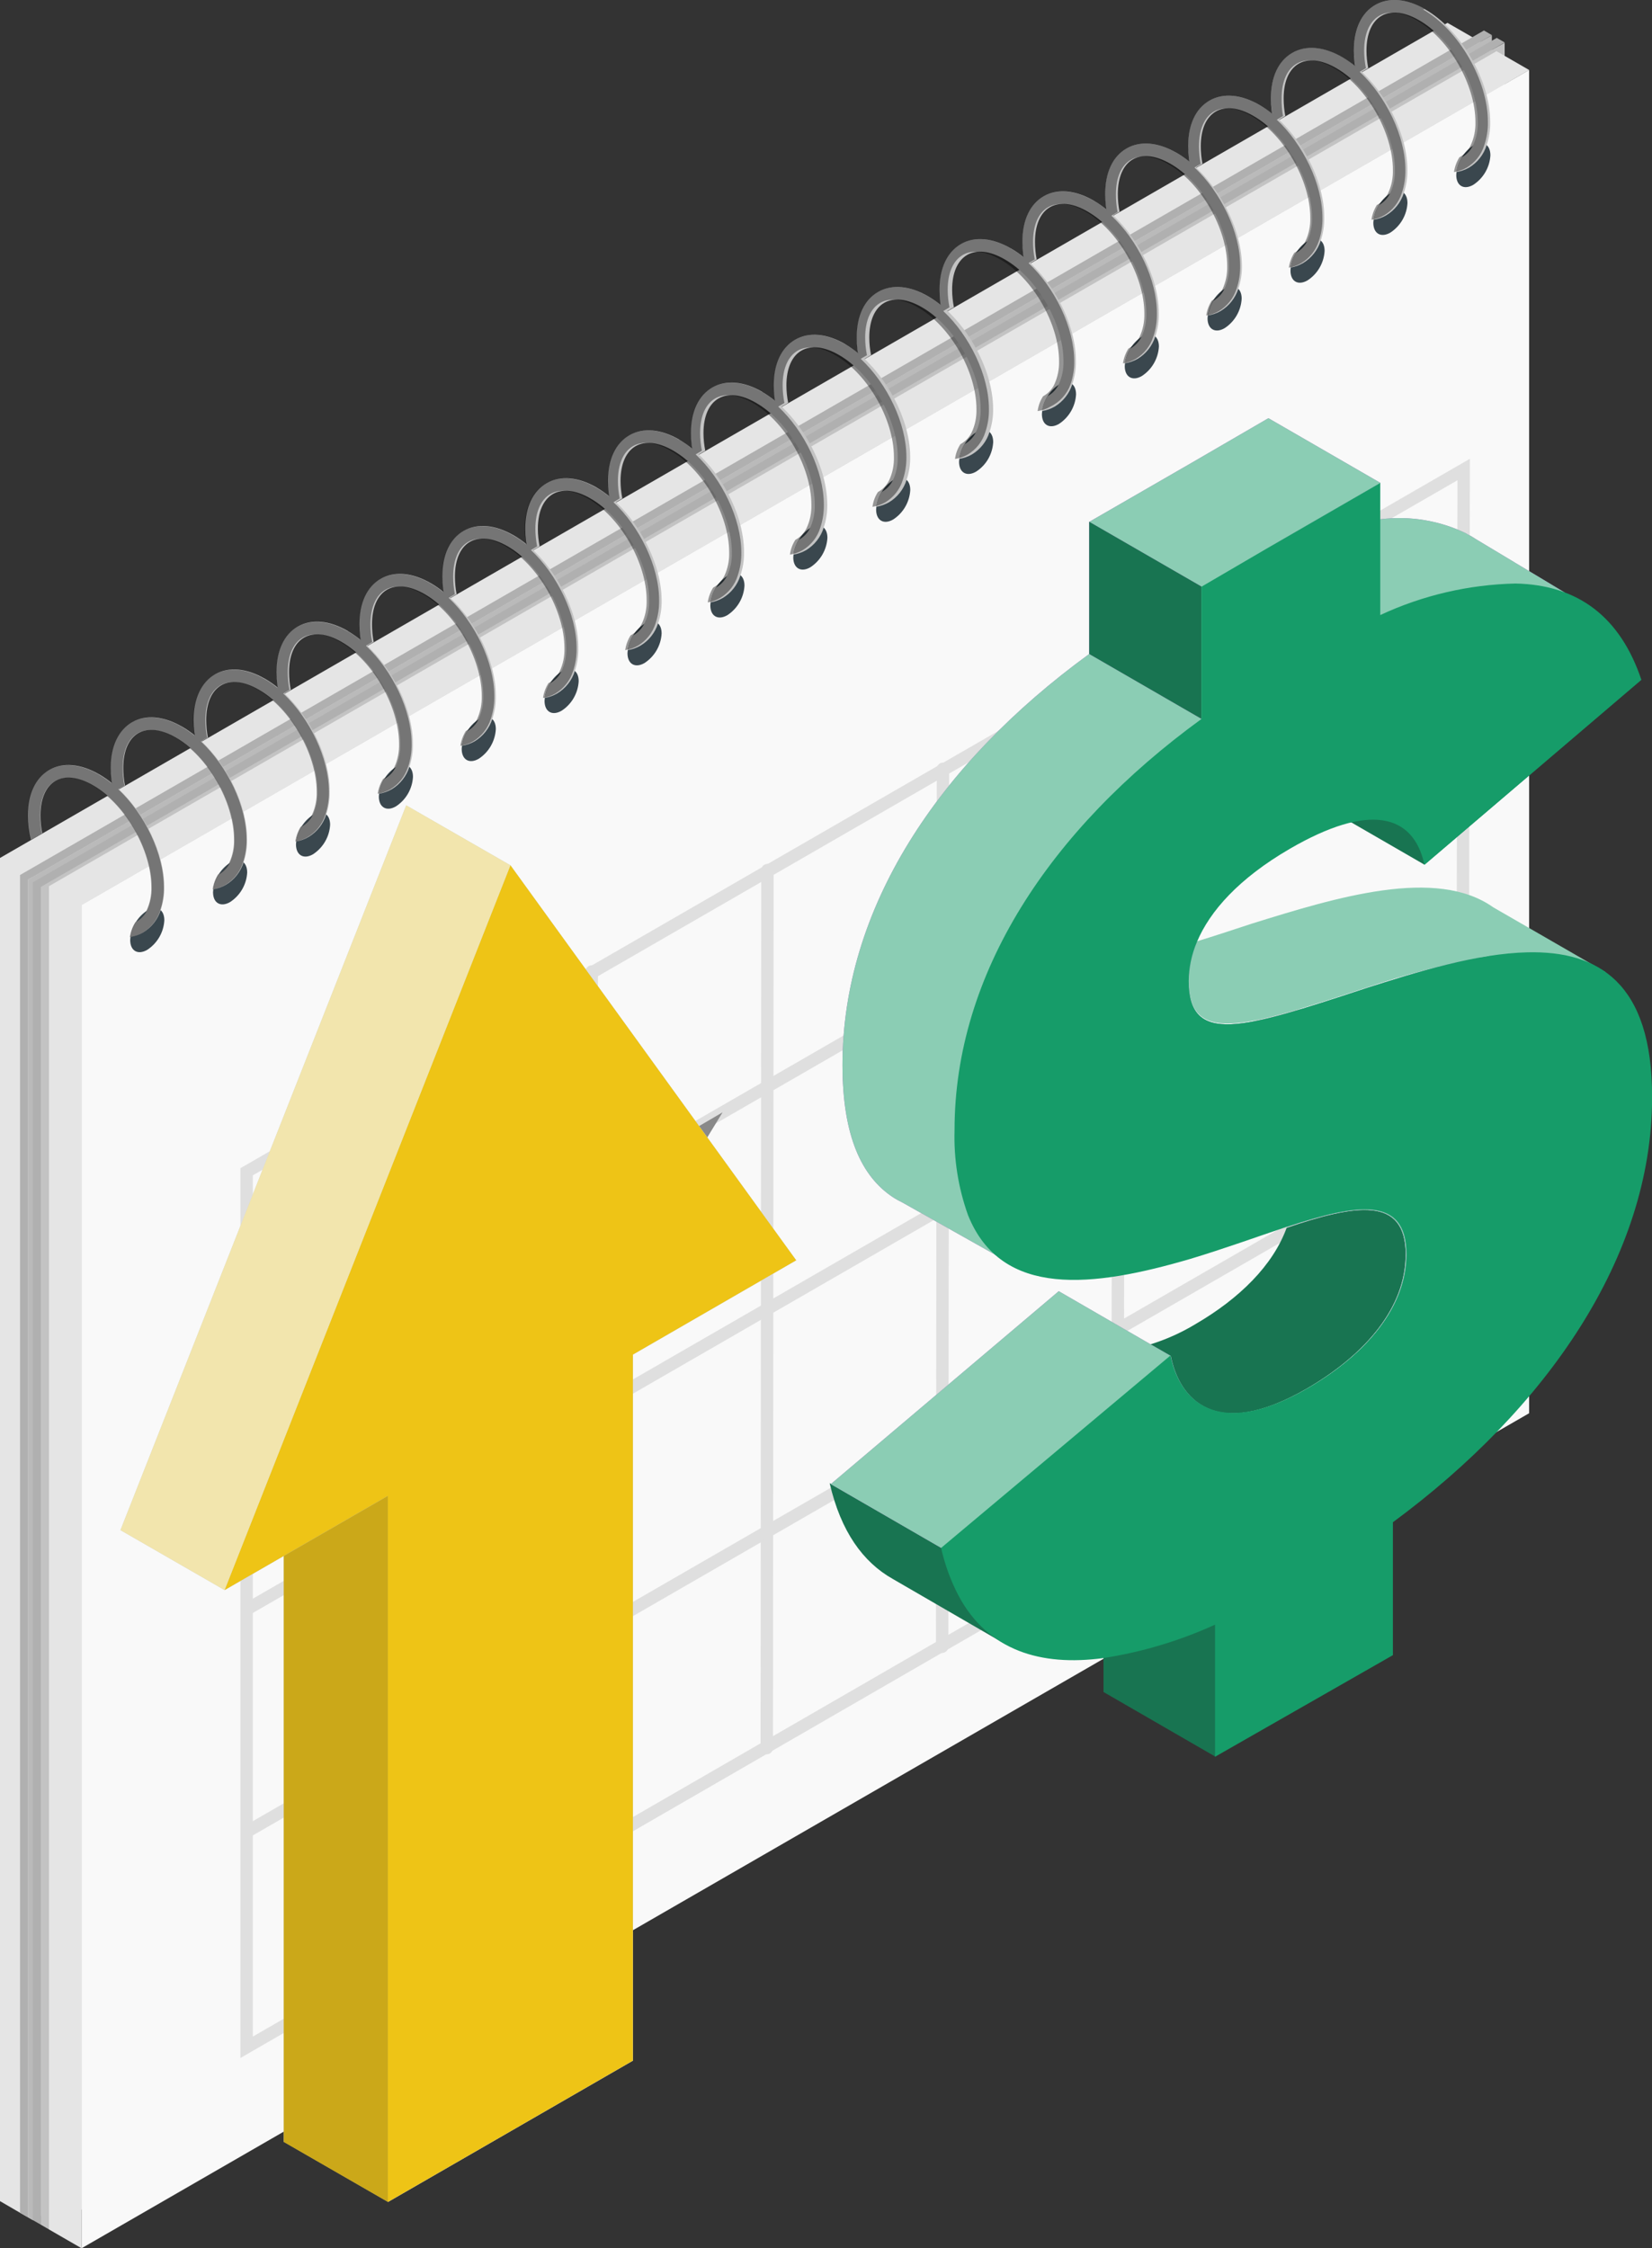 <svg width="374" height="509" viewBox="0 0 374 509" fill="none" xmlns="http://www.w3.org/2000/svg">
<rect x="0" y="0" width="374" height="509" fill="#333333" stroke="none"/>
<g clip-path="url(#clip0_1176_4226)">
<path d="M335.1 9.435L7.401 198.5V456.288L7.437 502.625L4.539 500.967L0 498.326V194.238L327.699 5.173L333.332 8.415L335.1 9.435Z" fill="#E5E5E5"/>
<path d="M335.099 9.435V267.24L18.465 449.894L11.083 454.156L9.26 455.213L7.437 456.251L7.4 456.287V198.5L335.099 9.435Z" fill="#EFEFEF"/>
<path d="M337.761 7.96L335.1 9.49L7.401 198.536L6.362 199.119V502.006L4.539 500.968V198.099L5.615 197.48L333.332 8.415L335.957 6.903L337.761 7.96Z" fill="#C3C3C3"/>
<path opacity="0.1" d="M337.761 7.96L335.1 9.49L7.401 198.536L6.362 199.119V502.006L4.539 500.968V198.099L5.615 197.48L333.332 8.415L335.957 6.903L337.761 7.96Z" fill="black"/>
<path d="M335.063 9.49L7.4 198.536L6.361 199.119V502.006L7.437 502.625L337.742 312.595V7.996L335.063 9.49Z" fill="#C3C3C3"/>
<path opacity="0.05" d="M335.063 9.49L7.4 198.536L6.361 199.119V502.006L7.437 502.625L337.742 312.595V7.996L335.063 9.49Z" fill="black"/>
<path d="M340.66 9.617L337.761 11.275L335.1 12.823L244.831 64.898L9.26 200.795V503.663L7.438 502.625V199.757L335.1 10.747L337.761 9.217L338.855 8.579L340.66 9.617Z" fill="#C3C3C3"/>
<path opacity="0.1" d="M340.66 9.617L337.761 11.275L335.1 12.823L244.831 64.898L9.26 200.795V503.663L7.438 502.625V199.757L335.1 10.747L337.761 9.217L338.855 8.579L340.66 9.617Z" fill="black"/>
<path d="M337.761 11.274L335.064 12.822L244.849 64.879L9.242 200.813V503.663L11.065 504.719L18.265 500.366L340.642 314.288V9.689L337.743 11.274H337.761Z" fill="#C3C3C3"/>
<path d="M346.184 15.846L340.66 19.052L337.762 20.728L335.101 22.239L18.467 204.893V509L11.084 504.738V200.631L335.101 13.715L337.762 12.185L338.783 11.584L340.66 12.659L346.184 15.846Z" fill="#E5E5E5"/>
<path d="M18.465 204.893V509L346.182 319.953V15.847L18.465 204.893Z" fill="#F9F9F9"/>
<path d="M52.097 195.295C54.23 194.056 55.961 195.058 55.961 197.535C55.816 200.249 54.376 202.726 52.097 204.22C49.964 205.458 48.232 204.456 48.232 201.998C48.378 199.284 49.818 196.788 52.097 195.313V195.295Z" fill="#3A474E"/>
<path d="M41.214 164.512C37.021 162.09 32.974 161.725 29.875 163.529C26.777 165.332 25.045 168.993 25.045 173.838C25.045 175.678 25.282 177.517 25.719 179.32L28.29 177.827C28.034 176.515 27.907 175.186 27.907 173.838C27.907 170.031 29.11 167.263 31.297 165.988C33.485 164.713 36.493 165.077 39.792 166.971C47.138 171.16 53.099 181.543 53.099 190.012C53.154 191.852 52.789 193.673 52.023 195.331C51.513 196.369 50.693 197.262 49.709 197.863C49.636 197.899 49.563 197.954 49.49 197.972C48.852 198.992 48.432 200.139 48.268 201.342C49.271 201.178 50.255 200.832 51.13 200.322C53.044 199.192 54.466 197.389 55.141 195.258C55.706 193.564 55.979 191.797 55.943 190.012C55.943 180.632 49.344 169.175 41.196 164.494L41.214 164.512Z" fill="#C3C3C3"/>
<path d="M70.872 184.475C73.005 183.236 74.737 184.256 74.737 186.715C74.591 189.429 73.151 191.906 70.872 193.4C68.74 194.639 67.008 193.619 67.008 191.16C67.154 188.446 68.594 185.95 70.872 184.475Z" fill="#3A474E"/>
<path d="M59.991 153.674C55.799 151.252 51.752 150.888 48.653 152.691C45.554 154.494 43.822 158.155 43.822 163C43.822 164.84 44.059 166.679 44.497 168.483L47.067 166.989C46.812 165.678 46.684 164.348 46.684 163C46.684 159.193 47.887 156.425 50.075 155.15C52.262 153.875 55.27 154.239 58.569 156.133C65.916 160.323 71.876 170.705 71.876 179.193C71.931 181.032 71.567 182.854 70.801 184.511C70.272 185.549 69.47 186.424 68.486 187.025L68.267 187.152C67.629 188.172 67.21 189.32 67.046 190.504C68.03 190.34 68.978 189.994 69.835 189.502C71.749 188.354 73.171 186.551 73.845 184.438C74.41 182.744 74.684 180.978 74.647 179.193C74.72 169.812 68.121 158.355 59.973 153.656L59.991 153.674Z" fill="#C3C3C3"/>
<path d="M33.339 206.113C35.472 204.874 37.204 205.876 37.204 208.353C37.058 211.067 35.618 213.544 33.339 215.038C31.206 216.277 29.475 215.275 29.475 212.816C29.62 210.102 31.061 207.607 33.339 206.131V206.113Z" fill="#3A474E"/>
<path d="M22.458 175.313C18.265 172.89 14.219 172.526 11.12 174.329C8.021 176.133 6.289 179.775 6.289 184.639C6.289 186.478 6.526 188.318 6.964 190.121L9.552 188.628C9.297 187.316 9.151 185.987 9.151 184.639C9.151 180.832 10.372 178.063 12.541 176.788C14.711 175.513 17.737 175.878 21.036 177.772C28.382 181.961 34.361 192.343 34.361 200.813C34.416 202.653 34.033 204.474 33.268 206.132C32.757 207.17 31.955 208.044 30.953 208.645L30.734 208.773C30.078 209.793 29.658 210.94 29.494 212.124C30.515 211.96 31.481 211.632 32.374 211.122C34.288 209.975 35.71 208.19 36.367 206.059C36.932 204.365 37.223 202.598 37.187 200.813C37.187 191.433 30.57 179.976 22.44 175.295L22.458 175.313Z" fill="#C3C3C3"/>
<path d="M89.63 173.655C91.763 172.417 93.495 173.419 93.495 175.878C93.349 178.592 91.909 181.087 89.63 182.562C87.497 183.801 85.766 182.781 85.766 180.322C85.912 177.608 87.352 175.131 89.63 173.637V173.655Z" fill="#3A474E"/>
<path d="M78.747 142.855C74.554 140.432 70.508 140.068 67.391 141.871C64.273 143.675 62.578 147.336 62.578 152.181C62.578 154.02 62.815 155.86 63.253 157.663L65.823 156.17C65.568 154.858 65.44 153.529 65.44 152.181C65.44 148.374 66.643 145.605 68.831 144.349C71.018 143.092 74.044 143.42 77.325 145.332C84.671 149.521 90.632 159.904 90.632 168.391C90.687 170.231 90.322 172.053 89.557 173.71C89.028 174.748 88.226 175.623 87.242 176.224L87.023 176.351C86.385 177.371 85.966 178.519 85.802 179.703C86.804 179.539 87.788 179.193 88.663 178.701C90.578 177.553 91.999 175.75 92.674 173.637C93.239 171.943 93.512 170.176 93.476 168.391C93.476 159.011 86.859 147.554 78.729 142.873L78.747 142.855Z" fill="#C3C3C3"/>
<path d="M108.388 162.836C110.521 161.598 112.252 162.599 112.252 165.058C112.107 167.79 110.667 170.286 108.388 171.779C106.255 173.018 104.523 172.016 104.523 169.539C104.669 166.807 106.091 164.33 108.388 162.836Z" fill="#3A474E"/>
<path d="M97.524 132.036C93.332 129.613 89.285 129.249 86.168 131.052C83.051 132.855 81.356 136.498 81.356 141.361C81.356 143.201 81.592 145.041 82.03 146.826L84.6 145.35C84.345 144.039 84.217 142.709 84.217 141.361C84.217 137.555 85.421 134.768 87.608 133.511C89.795 132.254 92.803 132.6 96.103 134.495C103.449 138.684 109.41 149.048 109.41 157.536C109.464 159.375 109.1 161.197 108.334 162.854C107.805 163.893 107.003 164.767 106.019 165.368L105.8 165.495C105.162 166.515 104.743 167.663 104.579 168.847C105.582 168.683 106.566 168.355 107.441 167.845C109.355 166.698 110.777 164.894 111.451 162.781C112.016 161.088 112.29 159.321 112.253 157.536C112.253 148.155 105.636 136.699 97.506 132.017L97.524 132.036Z" fill="#C3C3C3"/>
<path d="M127.146 151.998C129.279 150.76 131.01 151.761 131.01 154.22C130.864 156.934 129.424 159.43 127.146 160.905C125.013 162.144 123.281 161.142 123.281 158.683C123.427 155.969 124.867 153.474 127.146 151.998Z" fill="#3A474E"/>
<path d="M116.282 121.198C112.089 118.775 108.042 118.411 104.925 120.214C101.808 122.017 100.131 125.642 100.131 130.523C100.131 132.363 100.368 134.203 100.805 136.006L103.376 134.512C103.12 133.201 102.993 131.871 102.993 130.523C102.993 126.717 104.196 123.93 106.383 122.673C108.571 121.416 111.579 121.762 114.878 123.657C122.224 127.846 128.185 138.21 128.185 146.698C128.24 148.537 127.875 150.359 127.091 152.016C126.581 153.055 125.779 153.929 124.776 154.53C124.703 154.585 124.63 154.621 124.557 154.658C123.919 155.678 123.5 156.825 123.336 158.009C124.32 157.845 125.268 157.499 126.125 157.007C128.039 155.86 129.461 154.075 130.135 151.944C130.701 150.25 130.974 148.483 130.938 146.698C130.992 137.317 124.375 125.861 116.263 121.18L116.282 121.198Z" fill="#C3C3C3"/>
<path d="M145.921 141.179C148.054 139.941 149.786 140.943 149.786 143.42C149.64 146.134 148.2 148.611 145.921 150.104C143.788 151.343 142.057 150.341 142.057 147.882C142.202 145.168 143.643 142.673 145.921 141.198V141.179Z" fill="#3A474E"/>
<path d="M135.093 110.378C130.901 107.956 126.854 107.592 123.737 109.395C120.62 111.198 118.906 114.841 118.906 119.704C118.906 121.544 119.143 123.383 119.599 125.187L122.169 123.693C121.914 122.382 121.768 121.052 121.768 119.704C121.768 115.897 122.989 113.129 125.159 111.854C127.328 110.579 130.354 110.943 133.653 112.837C141 117.027 146.96 127.409 146.96 135.878C147.015 137.718 146.65 139.54 145.867 141.197C145.356 142.235 144.554 143.11 143.552 143.729L143.333 143.838C142.695 144.858 142.276 146.006 142.111 147.19C143.114 147.044 144.098 146.698 144.973 146.188C146.887 145.059 148.309 143.255 148.984 141.124C149.549 139.43 149.822 137.663 149.786 135.878C149.749 126.498 143.132 115.041 135.039 110.36L135.093 110.378Z" fill="#C3C3C3"/>
<path d="M164.679 130.342C166.812 129.104 168.543 130.124 168.543 132.583C168.398 135.296 166.958 137.774 164.679 139.267C162.546 140.506 160.814 139.504 160.814 137.045C160.96 134.331 162.4 131.854 164.679 130.36V130.342Z" fill="#3A474E"/>
<path d="M153.814 99.541C149.621 97.119 145.575 96.755 142.458 98.558C139.34 100.361 137.627 104.022 137.627 108.867C137.627 110.707 137.864 112.547 138.32 114.35L140.89 112.856C140.635 111.545 140.489 110.215 140.489 108.867C140.489 105.06 141.71 102.292 143.879 101.017C146.049 99.742 149.075 100.106 152.374 102C159.72 106.19 165.681 116.572 165.681 125.06C165.736 126.899 165.371 128.703 164.587 130.378C164.077 131.417 163.275 132.309 162.272 132.91L162.054 133.038C161.416 134.058 160.996 135.205 160.832 136.389C161.817 136.225 162.764 135.879 163.621 135.387C165.535 134.24 166.957 132.437 167.613 130.324C168.178 128.63 168.47 126.863 168.434 125.078C168.507 115.698 161.889 104.241 153.759 99.541H153.814Z" fill="#C3C3C3"/>
<path d="M183.454 119.523C185.587 118.284 187.319 119.286 187.319 121.745C187.173 124.459 185.733 126.954 183.454 128.429C181.322 129.668 179.59 128.648 179.59 126.189C179.736 123.475 181.176 120.998 183.454 119.504V119.523Z" fill="#3A474E"/>
<path d="M172.59 88.722C168.397 86.3 164.35 85.935 161.233 87.739C158.116 89.542 156.402 93.203 156.402 98.048C156.402 99.888 156.639 101.727 157.095 103.53L159.665 102.037C159.41 100.725 159.264 99.396 159.264 98.048C159.264 94.241 160.486 91.472 162.655 90.216C164.824 88.959 167.85 89.287 171.149 91.199C178.496 95.389 184.456 105.771 184.456 114.259C184.511 116.098 184.147 117.92 183.363 119.577C182.852 120.615 182.05 121.49 181.048 122.091L180.829 122.218C180.173 123.238 179.753 124.368 179.608 125.57C180.61 125.406 181.595 125.06 182.469 124.568C184.384 123.42 185.805 121.617 186.462 119.504C187.027 117.81 187.318 116.044 187.282 114.259C187.282 104.878 180.665 93.421 172.535 88.722H172.59Z" fill="#C3C3C3"/>
<path d="M202.212 108.703C204.345 107.465 206.077 108.467 206.077 110.925C205.931 113.639 204.491 116.135 202.212 117.61C200.079 118.849 198.348 117.829 198.348 115.37C198.493 112.656 199.934 110.179 202.212 108.685V108.703Z" fill="#3A474E"/>
<path d="M191.347 77.903C187.155 75.48 183.108 75.116 179.991 76.919C176.874 78.722 175.16 82.365 175.16 87.229C175.16 89.068 175.397 90.908 175.853 92.693L178.441 91.218C178.186 89.906 178.04 88.576 178.04 87.229C178.04 83.422 179.262 80.635 181.431 79.378C183.6 78.121 186.626 78.449 189.925 80.362C197.272 84.551 203.232 94.933 203.232 103.421C203.287 105.261 202.923 107.082 202.139 108.74C201.628 109.778 200.826 110.652 199.824 111.253L199.605 111.381C198.949 112.401 198.529 113.53 198.384 114.732C199.386 114.568 200.371 114.222 201.246 113.73C203.16 112.583 204.581 110.78 205.238 108.667C205.803 106.973 206.094 105.206 206.058 103.421C206.058 94.041 199.368 82.584 191.311 77.903H191.347Z" fill="#C3C3C3"/>
<path d="M220.988 97.865C223.12 96.627 224.852 97.629 224.852 100.088C224.706 102.802 223.284 105.297 220.988 106.772C218.855 108.011 217.123 107.009 217.123 104.55C217.269 101.836 218.709 99.341 220.988 97.865Z" fill="#3A474E"/>
<path d="M210.123 67.084C205.93 64.661 201.883 64.297 198.766 66.1C195.649 67.903 193.936 71.546 193.936 76.409C193.936 78.249 194.173 80.088 194.628 81.892L197.199 80.398C196.943 79.087 196.797 77.757 196.797 76.409C196.797 72.602 198.019 69.816 200.188 68.559C202.357 67.302 205.383 67.648 208.683 69.542C216.029 73.732 222.008 84.096 222.008 92.584C222.063 94.423 221.698 96.245 220.914 97.902C220.404 98.94 219.602 99.815 218.599 100.416L218.38 100.543C217.724 101.563 217.305 102.693 217.159 103.895C218.162 103.731 219.146 103.403 220.021 102.893C221.935 101.745 223.357 99.96 224.013 97.829C224.578 96.135 224.87 94.369 224.833 92.584C224.833 83.203 218.216 71.746 210.086 67.065L210.123 67.084Z" fill="#C3C3C3"/>
<path d="M239.745 87.047C241.878 85.808 243.61 86.81 243.61 89.287C243.464 92.001 242.024 94.478 239.745 95.972C237.613 97.21 235.881 96.208 235.881 93.749C236.027 91.035 237.467 88.54 239.745 87.065V87.047Z" fill="#3A474E"/>
<path d="M228.862 56.246C224.67 53.823 220.623 53.459 217.524 55.262C214.425 57.065 212.693 60.708 212.693 65.571C212.693 67.411 212.93 69.251 213.368 71.054L215.956 69.56C215.701 68.249 215.555 66.919 215.555 65.571C215.555 61.764 216.777 58.996 218.946 57.721C221.115 56.446 224.141 56.81 227.44 58.705C234.787 62.894 240.766 73.276 240.766 81.746C240.82 83.585 240.438 85.407 239.672 87.064C239.162 88.103 238.36 88.977 237.357 89.578L237.138 89.705C236.482 90.725 236.063 91.873 235.899 93.057C236.919 92.893 237.886 92.565 238.779 92.055C240.675 90.907 242.096 89.104 242.753 86.991C243.318 85.297 243.609 83.531 243.573 81.746C243.609 72.365 236.992 60.908 228.844 56.227L228.862 56.246Z" fill="#C3C3C3"/>
<path d="M258.501 76.227C260.634 74.988 262.366 75.99 262.366 78.449C262.22 81.163 260.78 83.658 258.501 85.134C256.368 86.372 254.637 85.352 254.637 82.893C254.783 80.179 256.223 77.702 258.501 76.209V76.227Z" fill="#3A474E"/>
<path d="M247.62 45.426C243.427 43.004 239.381 42.639 236.264 44.443C233.146 46.246 231.451 49.889 231.451 54.752C231.451 56.592 231.688 58.431 232.126 60.216L234.696 58.723C234.441 57.411 234.313 56.082 234.313 54.752C234.313 50.945 235.516 48.158 237.704 46.902C239.891 45.645 242.899 45.973 246.198 47.885C253.544 52.075 259.505 62.457 259.505 70.945C259.56 72.784 259.195 74.606 258.43 76.263C257.901 77.301 257.099 78.176 256.115 78.777L255.896 78.904C255.258 79.924 254.839 81.072 254.675 82.256C255.677 82.092 256.662 81.746 257.537 81.254C259.451 80.106 260.872 78.303 261.547 76.19C262.112 74.496 262.385 72.73 262.349 70.945C262.349 61.564 255.732 50.107 247.602 45.426H247.62Z" fill="#C3C3C3"/>
<path d="M277.241 65.39C279.374 64.151 281.106 65.153 281.106 67.612C280.96 70.326 279.52 72.821 277.241 74.297C275.109 75.535 273.377 74.533 273.377 72.056C273.523 69.342 274.963 66.865 277.241 65.372V65.39Z" fill="#3A474E"/>
<path d="M266.376 34.607C262.183 32.184 258.137 31.82 255.019 33.623C251.902 35.427 250.207 39.069 250.207 43.933C250.207 45.772 250.444 47.612 250.882 49.397L253.452 47.922C253.197 46.61 253.069 45.281 253.069 43.933C253.069 40.126 254.272 37.339 256.46 36.082C258.647 34.825 261.655 35.172 264.954 37.066C272.3 41.255 278.261 51.619 278.261 60.107C278.316 61.947 277.951 63.768 277.186 65.426C276.693 66.464 275.891 67.338 274.925 67.939C274.852 67.994 274.779 68.03 274.707 68.067C274.069 69.087 273.649 70.234 273.485 71.418C274.488 71.254 275.472 70.926 276.347 70.416C278.261 69.269 279.683 67.466 280.357 65.353C280.923 63.659 281.196 61.892 281.16 60.107C281.105 50.727 274.488 39.27 266.358 34.589L266.376 34.607Z" fill="#C3C3C3"/>
<path d="M296.017 54.571C298.15 53.332 299.881 54.334 299.881 56.793C299.736 59.507 298.295 62.002 296.017 63.477C293.884 64.716 292.152 63.714 292.152 61.255C292.298 58.541 293.738 56.046 296.017 54.571Z" fill="#3A474E"/>
<path d="M285.153 23.77C280.961 21.348 276.914 20.983 273.797 22.786C270.68 24.59 268.984 28.233 268.984 33.096C268.984 34.935 269.221 36.775 269.659 38.578L272.229 37.085C271.974 35.773 271.846 34.444 271.846 33.096C271.846 29.289 273.049 26.52 275.237 25.245C277.424 23.97 280.432 24.335 283.731 26.229C291.078 30.418 297.038 40.782 297.038 49.27C297.093 51.11 296.729 52.931 295.945 54.589C295.434 55.627 294.632 56.501 293.63 57.102C293.557 57.157 293.484 57.193 293.411 57.23C292.773 58.25 292.354 59.397 292.19 60.581C293.174 60.417 294.122 60.071 294.979 59.579C296.893 58.432 298.315 56.647 298.989 54.516C299.554 52.822 299.827 51.055 299.791 49.27C299.864 39.89 293.247 28.433 285.117 23.752L285.153 23.77Z" fill="#C3C3C3"/>
<path d="M314.775 43.732C316.907 42.494 318.639 43.495 318.639 45.972C318.493 48.687 317.053 51.164 314.775 52.657C312.642 53.896 310.91 52.894 310.91 50.435C311.056 47.721 312.496 45.226 314.775 43.75V43.732Z" fill="#3A474E"/>
<path d="M303.91 12.951C299.717 10.528 295.67 10.164 292.553 11.967C289.436 13.77 287.723 17.413 287.723 22.276C287.723 24.116 287.96 25.956 288.415 27.759L290.986 26.265C290.73 24.954 290.603 23.624 290.603 22.276C290.603 18.47 291.806 15.701 293.993 14.426C296.181 13.151 299.189 13.515 302.488 15.41C309.834 19.599 315.795 29.981 315.795 38.451C315.85 40.29 315.485 42.112 314.701 43.769C314.191 44.808 313.389 45.682 312.386 46.301L312.167 46.41C311.529 47.43 311.11 48.578 310.946 49.762C311.949 49.616 312.933 49.27 313.808 48.76C315.722 47.631 317.144 45.828 317.818 43.697C318.383 42.003 318.657 40.236 318.62 38.451C318.62 29.07 312.003 17.613 303.873 12.932L303.91 12.951Z" fill="#C3C3C3"/>
<path d="M333.55 32.913C335.683 31.675 337.415 32.695 337.415 35.154C337.269 37.868 335.829 40.345 333.55 41.839C331.417 43.077 329.686 42.075 329.686 39.616C329.831 36.902 331.271 34.425 333.55 32.932V32.913Z" fill="#3A474E"/>
<path d="M322.685 2.113C318.493 -0.31 314.446 -0.674 311.329 1.129C308.212 2.932 306.498 6.594 306.498 11.438C306.498 13.278 306.735 15.118 307.191 16.921L309.761 15.428C309.506 14.116 309.36 12.786 309.36 11.438C309.36 7.632 310.581 4.863 312.751 3.588C314.92 2.313 317.946 2.677 321.245 4.572C328.591 8.761 334.552 19.143 334.552 27.631C334.607 29.471 334.242 31.274 333.458 32.95C332.948 34.006 332.146 34.88 331.143 35.481L330.925 35.609C330.287 36.629 329.867 37.776 329.703 38.96C330.706 38.797 331.69 38.45 332.565 37.959C334.479 36.811 335.901 35.008 336.557 32.895C337.122 31.201 337.414 29.434 337.378 27.649C337.378 18.269 330.815 6.812 322.631 2.113H322.685Z" fill="#C3C3C3"/>
<path opacity="0.4" d="M322.685 2.113C318.493 -0.31 314.446 -0.674 311.329 1.129C308.212 2.932 306.498 6.594 306.498 11.438C306.517 12.623 306.626 13.788 306.826 14.954C305.915 14.207 304.949 13.515 303.91 12.932C299.717 10.51 295.67 10.145 292.553 11.948C289.436 13.752 287.723 17.395 287.723 22.258C287.741 23.442 287.85 24.608 288.051 25.773C287.139 25.026 286.155 24.352 285.134 23.77C280.942 21.347 276.895 20.983 273.778 22.786C270.66 24.589 268.965 28.232 268.965 33.095C268.965 34.279 269.075 35.445 269.275 36.611C268.364 35.864 267.379 35.19 266.358 34.607C262.166 32.185 258.119 31.82 255.002 33.624C251.885 35.427 250.19 39.07 250.19 43.933C250.19 45.117 250.299 46.283 250.499 47.448C249.588 46.702 248.622 46.028 247.583 45.445C243.39 43.022 239.343 42.658 236.226 44.461C233.109 46.264 231.414 49.907 231.414 54.77C231.414 55.936 231.523 57.102 231.724 58.249C230.812 57.503 229.846 56.847 228.825 56.246C224.633 53.823 220.586 53.459 217.487 55.262C214.388 57.066 212.656 60.708 212.656 65.572C212.675 66.755 212.784 67.921 212.985 69.087C212.073 68.34 211.089 67.666 210.068 67.083C205.875 64.661 201.81 64.297 198.711 66.1C195.613 67.903 193.881 71.546 193.881 76.409C193.899 77.593 194.008 78.759 194.209 79.924C193.298 79.178 192.331 78.504 191.292 77.921C187.1 75.498 183.053 75.134 179.936 76.937C176.819 78.74 175.105 82.383 175.105 87.247C175.123 88.431 175.233 89.596 175.433 90.762C174.522 90.015 173.538 89.341 172.517 88.74C168.324 86.318 164.277 85.953 161.16 87.757C158.043 89.56 156.33 93.221 156.33 98.066C156.348 99.25 156.457 100.416 156.658 101.581C155.746 100.835 154.78 100.142 153.741 99.559C149.548 97.137 145.502 96.773 142.385 98.576C139.267 100.379 137.554 104.04 137.554 108.885C137.572 110.069 137.681 111.235 137.882 112.401C136.971 111.654 135.986 110.98 134.965 110.397C130.773 107.975 126.726 107.61 123.609 109.414C120.492 111.217 118.778 114.86 118.778 119.723C118.796 120.907 118.906 122.072 119.106 123.238C118.195 122.491 117.211 121.817 116.19 121.235C111.997 118.812 107.95 118.448 104.833 120.251C101.716 122.054 100.039 125.679 100.039 130.56C100.057 131.744 100.167 132.91 100.367 134.076C99.456 133.329 98.471 132.655 97.451 132.072C93.258 129.65 89.211 129.285 86.094 131.089C82.977 132.892 81.282 136.535 81.282 141.398C81.282 142.582 81.391 143.748 81.591 144.913C80.68 144.166 79.714 143.493 78.675 142.91C74.482 140.487 70.436 140.123 67.318 141.926C64.201 143.729 62.506 147.39 62.506 152.235C62.506 153.419 62.615 154.585 62.816 155.751C61.904 155.004 60.938 154.312 59.899 153.729C55.707 151.307 51.66 150.942 48.561 152.745C45.462 154.549 43.73 158.21 43.73 163.055C43.73 164.239 43.858 165.404 44.059 166.57C43.147 165.823 42.163 165.149 41.142 164.548C36.949 162.126 32.902 161.762 29.803 163.565C26.705 165.368 24.973 169.029 24.973 173.874C24.973 175.04 25.082 176.206 25.265 177.353C24.353 176.606 23.387 175.951 22.366 175.349C18.174 172.927 14.127 172.563 11.028 174.366C7.929 176.169 6.197 179.812 6.197 184.675C6.197 186.515 6.434 188.354 6.872 190.158L9.46 188.664C9.205 187.353 9.059 186.023 9.059 184.675C9.059 180.868 10.28 178.1 12.45 176.825C14.619 175.55 17.645 175.914 20.944 177.808C28.291 181.998 34.27 192.38 34.27 200.85C34.324 202.689 33.941 204.511 33.176 206.168C32.666 207.206 31.863 208.081 30.861 208.682L30.642 208.809C29.986 209.829 29.567 210.977 29.402 212.161C30.423 211.997 31.389 211.669 32.283 211.159C34.197 210.011 35.618 208.226 36.275 206.095C36.84 204.401 37.132 202.635 37.095 200.85C37.095 193.254 32.738 184.274 26.759 178.664L28.163 177.845C27.908 176.533 27.78 175.204 27.78 173.856C27.78 170.049 28.983 167.28 31.171 166.005C33.358 164.73 36.366 165.095 39.665 166.989C47.011 171.178 52.972 181.561 52.972 190.03C53.027 191.87 52.662 193.691 51.897 195.349C51.386 196.387 50.566 197.28 49.582 197.881C49.509 197.917 49.436 197.972 49.363 197.99C48.725 199.01 48.306 200.157 48.142 201.36C49.144 201.196 50.129 200.85 51.004 200.34C52.918 199.21 54.34 197.407 55.014 195.276C55.579 193.582 55.852 191.815 55.816 190.03C55.816 182.435 51.459 173.455 45.48 167.845L46.884 167.007C46.629 165.696 46.501 164.366 46.501 163.018C46.501 159.212 47.704 156.443 49.892 155.168C52.079 153.893 55.087 154.257 58.386 156.152C65.733 160.341 71.693 170.723 71.693 179.211C71.748 181.051 71.383 182.872 70.618 184.529C70.089 185.568 69.287 186.442 68.303 187.043L68.084 187.171C67.446 188.191 67.027 189.338 66.863 190.522C67.847 190.358 68.795 190.012 69.652 189.52C71.566 188.373 72.987 186.569 73.662 184.457C74.227 182.763 74.501 180.996 74.464 179.211C74.464 171.597 70.107 162.618 64.128 157.008L65.532 156.17C65.277 154.858 65.149 153.529 65.149 152.181C65.149 148.374 66.352 145.605 68.54 144.349C70.727 143.092 73.735 143.42 77.034 145.332C84.38 149.521 90.341 159.904 90.341 168.392C90.396 170.231 90.031 172.053 89.266 173.71C88.737 174.748 87.935 175.623 86.951 176.224L86.732 176.351C86.094 177.371 85.675 178.519 85.511 179.703C86.513 179.539 87.498 179.193 88.373 178.701C90.287 177.553 91.709 175.75 92.383 173.637C92.948 171.943 93.222 170.177 93.185 168.392C93.185 160.778 88.828 151.798 82.849 146.188L84.253 145.369C83.998 144.057 83.87 142.728 83.87 141.38C83.87 137.573 85.073 134.786 87.261 133.529C89.448 132.273 92.456 132.619 95.755 134.513C103.101 138.702 109.062 149.066 109.062 157.554C109.117 159.394 108.752 161.215 107.987 162.873C107.458 163.911 106.656 164.785 105.672 165.386L105.453 165.514C104.815 166.534 104.396 167.681 104.232 168.865C105.234 168.701 106.219 168.373 107.094 167.863C109.008 166.716 110.429 164.913 111.104 162.8C111.669 161.106 111.942 159.339 111.906 157.554C111.906 149.94 107.549 140.961 101.57 135.351L102.974 134.531C102.719 133.22 102.591 131.89 102.591 130.542C102.591 126.735 103.794 123.949 105.982 122.692C108.169 121.435 111.177 121.781 114.476 123.675C121.822 127.865 127.783 138.229 127.783 146.716C127.838 148.556 127.473 150.378 126.69 152.035C126.179 153.073 125.377 153.948 124.374 154.549C124.302 154.603 124.229 154.64 124.156 154.676C123.518 155.696 123.098 156.844 122.934 158.028C123.919 157.864 124.867 157.518 125.723 157.026C127.637 155.878 129.059 154.093 129.734 151.962C130.299 150.268 130.572 148.502 130.536 146.716C130.536 139.121 126.179 130.141 120.2 124.531L121.604 123.694C121.348 122.382 121.203 121.052 121.203 119.705C121.203 115.898 122.424 113.129 124.593 111.854C126.762 110.579 129.788 110.944 133.088 112.838C140.434 117.027 146.395 127.409 146.395 135.879C146.45 137.719 146.085 139.54 145.301 141.198C144.791 142.236 143.989 143.11 142.986 143.729L142.767 143.839C142.129 144.859 141.71 146.006 141.546 147.19C142.549 147.044 143.533 146.698 144.408 146.188C146.322 145.059 147.744 143.256 148.418 141.125C148.983 139.431 149.257 137.664 149.22 135.879C149.22 128.284 144.864 119.304 138.885 113.694L140.288 112.856C140.033 111.545 139.887 110.215 139.887 108.867C139.887 105.06 141.108 102.292 143.278 101.017C145.447 99.742 148.473 100.106 151.772 102C159.119 106.19 165.079 116.572 165.079 125.06C165.134 126.899 164.769 128.702 163.986 130.378C163.475 131.416 162.673 132.309 161.671 132.91L161.452 133.038C160.814 134.058 160.395 135.205 160.23 136.389C161.215 136.225 162.163 135.879 163.02 135.387C164.934 134.24 166.355 132.436 167.012 130.324C167.577 128.63 167.868 126.863 167.832 125.078C167.832 117.464 163.475 108.485 157.496 102.875L158.9 102.037C158.645 100.725 158.499 99.396 158.499 98.048C158.499 94.241 159.72 91.472 161.889 90.216C164.059 88.959 167.085 89.287 170.384 91.199C177.73 95.388 183.691 105.771 183.691 114.259C183.746 116.098 183.381 117.92 182.597 119.577C182.087 120.615 181.285 121.49 180.282 122.091L180.063 122.218C179.407 123.238 178.988 124.367 178.842 125.57C179.845 125.406 180.829 125.06 181.704 124.568C183.618 123.42 185.04 121.617 185.696 119.504C186.261 117.81 186.553 116.044 186.516 114.259C186.516 106.645 182.16 97.665 176.181 92.055L177.584 91.236C177.329 89.924 177.183 88.594 177.183 87.247C177.183 83.44 178.405 80.653 180.574 79.396C182.743 78.139 185.769 78.467 189.068 80.38C196.415 84.569 202.375 94.951 202.375 103.439C202.43 105.279 202.066 107.1 201.282 108.758C200.771 109.796 199.969 110.67 198.967 111.271L198.748 111.399C198.092 112.419 197.672 113.548 197.527 114.75C198.529 114.586 199.514 114.24 200.389 113.749C202.303 112.601 203.724 110.798 204.381 108.685C204.946 106.991 205.237 105.224 205.201 103.439C205.201 95.826 200.844 86.846 194.865 81.236L196.269 80.416C196.014 79.105 195.868 77.775 195.868 76.427C195.868 72.621 197.089 69.834 199.258 68.577C201.428 67.32 204.454 67.666 207.753 69.561C215.099 73.75 221.06 84.114 221.06 92.602C221.115 94.441 220.75 96.263 219.966 97.92C219.456 98.959 218.654 99.833 217.651 100.434L217.432 100.561C216.776 101.581 216.357 102.711 216.211 103.913C217.214 103.749 218.198 103.421 219.073 102.911C220.987 101.763 222.409 99.978 223.065 97.847C223.63 96.153 223.922 94.387 223.885 92.602C223.885 85.006 219.529 76.027 213.55 70.417L214.953 69.579C214.698 68.267 214.552 66.938 214.552 65.59C214.552 61.783 215.774 59.014 217.943 57.739C220.112 56.464 223.138 56.829 226.437 58.723C233.784 62.912 239.763 73.294 239.763 81.764C239.817 83.604 239.435 85.425 238.669 87.083C238.159 88.121 237.356 88.995 236.354 89.596L236.135 89.724C235.479 90.744 235.06 91.873 234.914 93.075C235.916 92.911 236.901 92.584 237.776 92.073C239.909 91.053 241.567 89.232 242.369 87.01C242.935 85.316 243.226 83.549 243.19 81.764C243.19 74.169 238.833 65.171 232.854 59.561L234.258 58.741C234.002 57.43 233.875 56.1 233.875 54.77C233.875 50.964 235.078 48.177 237.265 46.92C239.453 45.663 242.479 45.991 245.76 47.904C253.106 52.093 259.067 62.475 259.067 70.963C259.122 72.803 258.757 74.624 257.991 76.282C257.463 77.32 256.661 78.194 255.676 78.795L255.458 78.923C254.82 79.943 254.4 81.09 254.236 82.274C255.239 82.11 256.223 81.764 257.098 81.272C259.012 80.125 260.434 78.322 261.109 76.209C261.674 74.515 261.947 72.748 261.911 70.963C261.947 63.349 257.609 54.424 251.611 48.833L253.015 48.013C252.76 46.702 252.632 45.372 252.632 44.024C252.632 40.217 253.835 37.43 256.023 36.174C258.21 34.917 261.218 35.263 264.517 37.157C271.864 41.346 277.824 51.71 277.824 60.198C277.879 62.038 277.515 63.859 276.749 65.517C276.257 66.519 275.473 67.375 274.525 67.958C274.452 68.012 274.379 68.049 274.306 68.085C273.668 69.105 273.249 70.253 273.085 71.437C274.087 71.273 275.072 70.945 275.947 70.435C277.861 69.287 279.283 67.484 279.957 65.371C280.522 63.677 280.796 61.91 280.759 60.126C280.759 52.53 276.403 43.55 270.424 37.922L271.827 37.102C271.572 35.791 271.444 34.462 271.444 33.114C271.444 29.307 272.647 26.538 274.835 25.263C277.022 23.988 280.03 24.352 283.329 26.247C290.676 30.436 296.637 40.8 296.637 49.288C296.691 51.128 296.327 52.949 295.543 54.606C295.032 55.645 294.23 56.519 293.228 57.12C293.155 57.175 293.082 57.211 293.009 57.248C292.371 58.268 291.952 59.415 291.788 60.599C292.772 60.435 293.72 60.089 294.577 59.597C296.491 58.45 297.913 56.665 298.587 54.534C299.152 52.84 299.426 51.073 299.389 49.288C299.389 41.693 295.032 32.713 289.053 27.103L290.457 26.265C290.22 24.954 290.129 23.606 290.147 22.276C290.147 18.469 291.368 15.701 293.538 14.426C295.707 13.151 298.733 13.515 302.032 15.409C309.378 19.599 315.339 29.981 315.339 38.45C315.394 40.29 315.029 42.111 314.246 43.769C313.735 44.807 312.933 45.681 311.93 46.301L311.712 46.41C311.074 47.43 310.654 48.578 310.49 49.761C311.493 49.616 312.477 49.27 313.352 48.76C315.266 47.63 316.688 45.827 317.363 43.696C317.928 42.002 318.201 40.235 318.165 38.45C318.165 30.855 313.808 21.875 307.829 16.265L309.233 15.428C308.977 14.116 308.832 12.786 308.832 11.438C308.832 7.632 310.053 4.863 312.222 3.588C314.391 2.313 317.417 2.677 320.717 4.572C328.063 8.761 334.024 19.143 334.024 27.631C334.078 29.471 333.714 31.274 332.93 32.95C332.42 34.006 331.618 34.88 330.615 35.481L330.396 35.609C329.758 36.629 329.339 37.776 329.175 38.96C330.177 38.797 331.162 38.45 332.037 37.959C333.951 36.811 335.373 35.008 336.029 32.895C336.594 31.201 336.886 29.434 336.849 27.649C336.886 18.269 330.342 6.83 322.157 2.131L322.685 2.113Z" fill="black"/>
<path d="M329.96 108.758L329.632 303.742L57.239 461.078V266.093L329.905 108.758M332.694 103.913L54.432 264.472V465.923L332.439 305.345L332.767 103.895H332.694V103.913Z" fill="#DFDFDF"/>
<path d="M94.152 443.045C93.386 443.045 92.748 442.426 92.748 441.643V242.888C92.748 242.123 93.368 241.485 94.152 241.485C94.917 241.485 95.555 242.105 95.555 242.888V441.643C95.555 442.408 94.936 443.045 94.152 443.045Z" fill="#DFDFDF"/>
<path d="M133.872 420.095C133.107 420.095 132.469 419.476 132.469 418.693L132.56 219.938C132.56 219.173 133.18 218.535 133.964 218.535C134.729 218.535 135.367 219.154 135.367 219.938L135.276 418.693C135.276 419.458 134.656 420.095 133.872 420.095Z" fill="#DFDFDF"/>
<path d="M173.593 397.164C172.827 397.164 172.189 396.545 172.189 395.762L172.335 196.988C172.335 196.223 172.955 195.586 173.739 195.586C174.505 195.586 175.143 196.205 175.143 196.988L174.997 395.762C174.997 396.527 174.377 397.164 173.593 397.164Z" fill="#DFDFDF"/>
<path d="M213.294 374.232C212.529 374.232 211.891 373.612 211.891 372.829L212.073 174.056C212.073 173.291 212.693 172.653 213.477 172.653C214.242 172.653 214.88 173.273 214.88 174.056L214.698 372.811C214.698 373.576 214.078 374.213 213.312 374.213L213.294 374.232Z" fill="#DFDFDF"/>
<path d="M253.015 351.282C252.249 351.282 251.611 350.662 251.611 349.879L251.848 151.124C251.848 150.359 252.468 149.722 253.252 149.722C254.018 149.722 254.656 150.341 254.656 151.124L254.419 349.879C254.419 350.644 253.799 351.282 253.015 351.282Z" fill="#DFDFDF"/>
<path d="M56.071 315.254C55.561 315.254 55.105 314.981 54.85 314.562C54.467 313.888 54.704 313.05 55.36 312.667L330.651 153.856C331.307 153.474 332.164 153.693 332.547 154.366C332.93 155.04 332.711 155.897 332.055 156.279L56.782 315.072C56.563 315.199 56.326 315.254 56.071 315.254Z" fill="#DFDFDF"/>
<path d="M56.072 365.617C55.306 365.617 54.668 364.997 54.668 364.232C54.668 363.722 54.941 363.249 55.379 363.012L330.67 204.201C331.363 203.837 332.201 204.11 332.566 204.784C332.894 205.422 332.693 206.223 332.074 206.605L56.782 365.435C56.564 365.562 56.327 365.635 56.072 365.635V365.617Z" fill="#DFDFDF"/>
<path d="M56.071 415.979C55.561 415.979 55.105 415.706 54.85 415.287C54.467 414.613 54.704 413.775 55.36 413.393L330.651 254.563C331.326 254.181 332.182 254.418 332.565 255.073C332.948 255.747 332.711 256.603 332.055 256.986L56.782 415.797C56.563 415.924 56.326 415.979 56.071 415.979Z" fill="#DFDFDF"/>
<path d="M126.362 415.669C125.87 415.669 125.378 415.542 124.959 415.287L101.188 401.553C99.821 400.843 99.293 399.149 100.003 397.783C100.714 396.417 102.41 395.889 103.777 396.599C103.85 396.635 103.923 396.672 103.977 396.708L127.748 410.442C129.078 411.225 129.534 412.919 128.769 414.267C128.276 415.123 127.347 415.651 126.362 415.651V415.669Z" fill="#C3C3C3"/>
<path d="M103.613 427.6C102.063 427.6 100.805 426.38 100.787 424.832C100.787 424.34 100.915 423.848 101.17 423.411L122.242 385.325C122.99 383.977 124.703 383.485 126.052 384.232C127.401 384.979 127.893 386.691 127.146 388.039L106.073 426.107C105.6 427.017 104.652 427.582 103.631 427.6H103.613Z" fill="#C3C3C3"/>
<path d="M218.161 226.641L239.981 214.073C240.911 213.545 241.658 213.928 241.658 214.929C241.585 216.077 240.947 217.115 239.981 217.716L218.161 230.284C217.232 230.812 216.484 230.43 216.484 229.428C216.557 228.281 217.195 227.242 218.161 226.641Z" fill="#495963"/>
<path d="M218.161 235.602L233.218 226.914C234.148 226.386 234.895 226.768 234.895 227.77C234.823 228.918 234.185 229.956 233.218 230.557L218.161 239.245C217.232 239.792 216.484 239.391 216.484 238.407C216.557 237.26 217.177 236.204 218.161 235.602Z" fill="#495963"/>
<path d="M133.964 269.153L163.585 251.831L133.781 300.573L133.964 269.153Z" fill="#C3C3C3"/>
<path opacity="0.3" d="M133.964 269.153L163.585 251.831L133.781 300.573L133.964 269.153Z" fill="black"/>
<path d="M322.468 195.75L297.094 181.087L346.202 139.23L371.577 153.893L322.468 195.75Z" fill="#187451"/>
<path d="M338.071 205.421C325.128 196.222 302.579 203.144 283.494 209.082C278.918 210.575 274.726 211.978 270.989 213.107C269.786 215.912 269.148 218.917 269.111 221.977C269.111 236.64 281.616 232.706 308.905 223.744C318.092 220.63 327.498 218.171 337.032 216.422C337.87 223.926 343.084 230.757 363.482 220.083L338.071 205.421Z" fill="#8BCDB4"/>
<path d="M275.201 397.728L249.826 383.065V353.121L275.201 367.82V397.728Z" fill="#187451"/>
<path d="M318.221 284.052C318.221 295.964 309.234 306.547 296 314.288C274.836 326.565 266.67 316.565 264.792 306.966L260.326 304.398C263.935 303.287 267.399 301.738 270.625 299.789C280.633 293.961 288.198 286.457 291.279 277.987C306.937 272.668 318.239 270.701 318.239 284.07L318.221 284.052Z" fill="#187451"/>
<path d="M223.832 357.456C221.025 355.817 217.798 355.034 214.553 355.18C214.08 353.686 213.606 352.138 213.205 350.444L187.83 335.781C190.364 346.783 195.413 353.668 202.067 357.438L227.368 372.101C227.368 372.101 231.652 362.538 223.85 357.438L223.832 357.456Z" fill="#187451"/>
<path d="M308.906 223.854C281.618 232.834 269.113 236.859 269.113 222.087C269.149 219.045 269.787 216.022 270.99 213.217C252.397 218.972 243.738 219.701 243.738 207.425C243.738 198.408 249.827 187.261 266.616 177.517C284.589 167.116 294.597 169.52 297.094 181.178L346.202 139.321C345.984 138.702 345.765 138.119 345.51 137.518C348.572 136.844 351.507 135.696 354.241 134.148L334.062 122.017C333.442 121.599 332.786 121.216 332.112 120.888L331.82 120.706C325.823 117.828 319.133 116.735 312.534 117.555C303.766 118.539 295.198 120.888 287.159 124.513V124.003L312.534 109.34L287.159 94.678L269.951 104.677L246.582 118.156V148.064C212.221 173.091 190.729 205.785 190.729 241.103C190.729 257.223 195.086 266.348 202.104 271.011L202.432 271.229C203.015 271.594 203.635 271.922 204.31 272.249L225.546 284.198C226.148 280.956 225.692 277.604 224.27 274.635C231.015 273.761 237.65 272.322 244.139 270.319C269.806 262.505 292.883 250.283 292.883 269.408C292.883 272.268 292.355 275.109 291.352 277.805C307.011 272.668 318.276 270.701 318.276 284.071C318.276 295.983 309.326 306.565 296.274 314.306C275.11 326.583 266.944 316.583 265.066 306.984L260.6 304.416L239.692 292.322L188.086 336L213.46 350.662C214.299 354.414 215.611 358.039 217.38 361.427C228.718 361.008 239.856 358.239 250.1 353.321V365.452L290.222 359.952V330.007C324.984 304.361 348.9 269.918 348.9 233.89C349.083 227.734 348.116 221.595 346.038 215.785C334.335 215.821 320.919 219.992 308.925 223.817L308.906 223.854Z" fill="#AE6CC2"/>
<path d="M308.906 223.854C281.618 232.834 269.113 236.859 269.113 222.087C269.149 219.045 269.787 216.022 270.99 213.217C252.397 218.972 243.738 219.701 243.738 207.425C243.738 198.408 249.827 187.261 266.616 177.517C284.589 167.116 294.597 169.52 297.094 181.178L346.202 139.321C345.984 138.702 345.765 138.119 345.51 137.518C348.572 136.844 351.507 135.696 354.241 134.148L334.062 122.017C333.442 121.599 332.786 121.216 332.112 120.888L331.82 120.706C325.823 117.828 319.133 116.735 312.534 117.555C303.766 118.539 295.198 120.888 287.159 124.513V124.003L312.534 109.34L287.159 94.678L269.951 104.677L246.582 118.156V148.064C212.221 173.091 190.729 205.785 190.729 241.103C190.729 257.223 195.086 266.348 202.104 271.011L202.432 271.229C203.015 271.594 203.635 271.922 204.31 272.249L225.546 284.198C226.148 280.956 225.692 277.604 224.27 274.635C231.015 273.761 237.65 272.322 244.139 270.319C269.806 262.505 292.883 250.283 292.883 269.408C292.883 272.268 292.355 275.109 291.352 277.805C307.011 272.668 318.276 270.701 318.276 284.071C318.276 295.983 309.326 306.565 296.274 314.306C275.11 326.583 266.944 316.583 265.066 306.984L260.6 304.416L239.692 292.322L188.086 336L213.46 350.662C214.299 354.414 215.611 358.039 217.38 361.427C228.718 361.008 239.856 358.239 250.1 353.321V365.452L290.222 359.952V330.007C324.984 304.361 348.9 269.918 348.9 233.89C349.083 227.734 348.116 221.595 346.038 215.785C334.335 215.821 320.919 219.992 308.925 223.817L308.906 223.854Z" fill="#8BCDB4"/>
<path d="M345.837 215.602C334.316 215.857 320.9 220.028 308.906 223.853C281.617 232.833 269.112 236.858 269.112 222.087C269.149 219.045 269.787 216.021 270.99 213.216C273.888 206.331 280.378 198.918 292.044 192.142C309.981 181.742 319.989 184.219 322.486 195.803L371.594 153.91C366.855 139.758 357.321 132.399 343.103 132.108C332.512 132.345 322.085 134.767 312.478 139.248V109.34L287.104 124.002L271.992 132.836V162.781C237.595 187.807 216.103 220.502 216.103 255.82C215.902 262.377 216.941 268.916 219.147 275.09C226.73 294.033 247.566 291.429 269.458 285.017C277.151 282.704 284.607 279.99 291.461 277.695C307.119 272.559 318.421 270.591 318.421 283.961C318.421 295.873 309.434 306.456 296.2 314.197C275.036 326.473 266.87 316.473 264.992 306.874L213.059 350.443C213.897 354.195 215.21 357.82 216.978 361.208C223.686 373.776 235.681 377.255 249.698 375.397C258.466 374.049 266.998 371.499 275.073 367.82V397.728L315.34 374.723V344.633C350.103 318.987 374.019 284.544 374.019 248.479C374.092 222.396 361.769 215.238 345.855 215.602H345.837Z" fill="#169C69"/>
<path d="M271.974 162.726L246.6 148.064V118.138L271.974 132.782V162.726Z" fill="#AE6CC2"/>
<path d="M271.974 162.726L246.6 148.064V118.138L271.974 132.782V162.726Z" fill="#187451"/>
<path d="M180.245 285.327L115.552 195.895L91.963 182.325L27.27 346.418L50.839 359.988L64.237 352.265V484.938L64.274 484.902L87.807 498.472V498.508H87.844L143.278 466.524V306.675L180.245 285.327Z" fill="#CAD1D5"/>
<path d="M50.84 359.988L115.552 195.895L180.246 285.327L143.278 306.674V466.523L87.844 498.508H87.808V338.659L50.84 359.988Z" fill="#CAD1D5"/>
<path d="M50.84 359.988L115.552 195.895L180.246 285.327L143.278 306.674V466.523L87.844 498.508H87.808V338.659L50.84 359.988Z" fill="#EEC416"/>
<path d="M115.552 195.895L91.963 182.325L27.27 346.418L50.839 359.988L115.552 195.895Z" fill="#F2E5AD"/>
<path d="M50.84 359.988L87.808 338.659V498.508L64.238 484.939V352.265L50.84 359.988Z" fill="#CBA819"/>
</g>
<defs>
<clipPath id="clip0_1176_4226">
<rect width="374" height="509" fill="white"/>
</clipPath>
</defs>
</svg>
